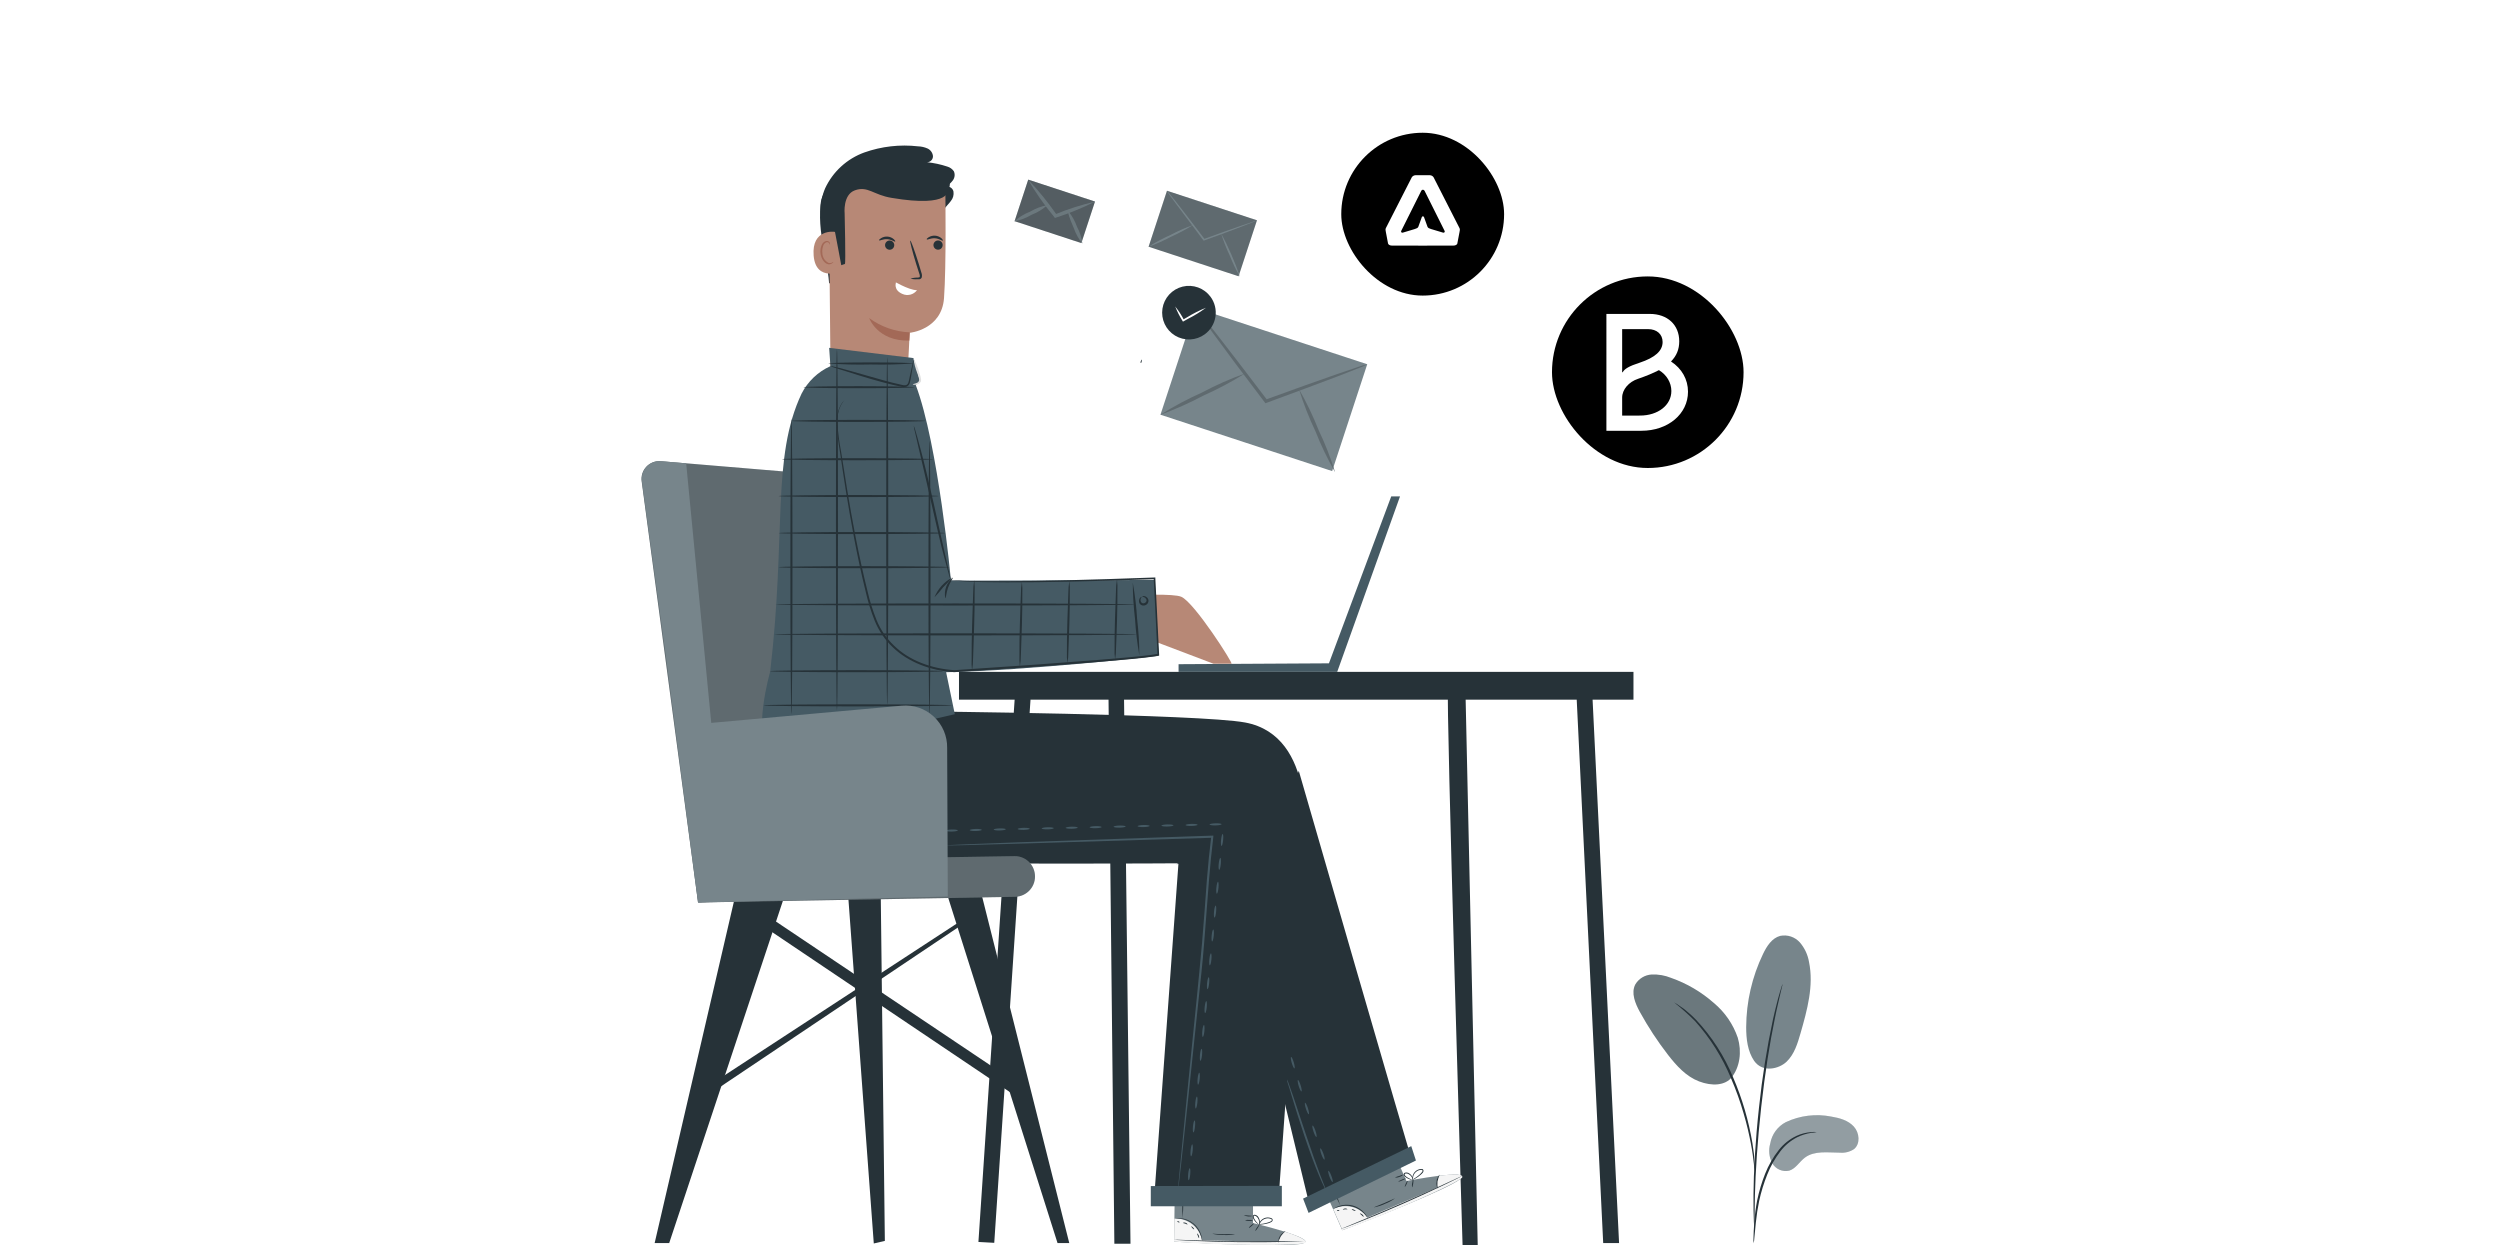 <svg fill="none" height="130" viewBox="0 0 261 130" width="261" xmlns="http://www.w3.org/2000/svg" xmlns:xlink="http://www.w3.org/1999/xlink"><filter id="a" color-interpolation-filters="sRGB" filterUnits="userSpaceOnUse" height="28" width="28" x="158.028" y="24.859"><feFlood flood-opacity="0" result="BackgroundImageFix"/><feColorMatrix in="SourceAlpha" result="hardAlpha" type="matrix" values="0 0 0 0 0 0 0 0 0 0 0 0 0 0 0 0 0 0 127 0"/><feOffset dy="1"/><feGaussianBlur stdDeviation="2"/><feColorMatrix type="matrix" values="0 0 0 0 0.069 0 0 0 0 0.098 0 0 0 0 0.38 0 0 0 0.078 0"/><feBlend in2="BackgroundImageFix" mode="normal" result="effect1_dropShadow_373_34"/><feBlend in="SourceGraphic" in2="effect1_dropShadow_373_34" mode="normal" result="shape"/></filter><path d="m119.191 37.735c0 .089-.058.166-.09.159-.032-.006-.044-.089 0-.185.045-.096.058-.166.09-.159.031.006.019.089 0 .185z" fill="#263238"/><path d="m114.317 21.042-6.97-2.289-1.424 4.336 6.97 2.289z" fill="#77858b"/><path d="m114.317 21.042-6.97-2.289-1.424 4.336 6.97 2.289z" fill="#000" opacity=".3"/><path d="m114.302 21.055c-1.304.653-2.655 1.208-4.041 1.657l-.122.045-.076-.102-.121-.153c-.967-1.176-1.839-2.427-2.607-3.741 1.051 1.102 2.016 2.283 2.887 3.531l.115.153-.198-.057c1.35-.555 2.742-1.001 4.163-1.332z" fill="#77858b"/><path d="m114.302 21.055c-1.304.653-2.655 1.208-4.041 1.657l-.122.045-.076-.102-.121-.153c-.967-1.176-1.839-2.427-2.607-3.741 1.051 1.102 2.016 2.283 2.887 3.531l.115.153-.198-.057c1.35-.555 2.742-1.001 4.163-1.332z" fill="#000" opacity=".1"/><path d="m109.336 21.418c-.479.432-1.035.771-1.638 1.001-.555.329-1.163.56-1.797.682.484-.429 1.041-.768 1.644-1.001.554-.328 1.16-.558 1.791-.682z" fill="#77858b"/><path d="m109.336 21.418c-.479.432-1.035.771-1.638 1.001-.555.329-1.163.56-1.797.682.484-.429 1.041-.768 1.644-1.001.554-.328 1.16-.558 1.791-.682z" fill="#000" opacity=".1"/><path d="m113.001 25.427c-.39-.481-.692-1.027-.892-1.613-.421-.95-.701-1.766-.574-1.753.391.481.696 1.027.899 1.613.297.544.489 1.138.567 1.753z" fill="#77858b"/><path d="m113.001 25.427c-.39-.481-.692-1.027-.892-1.613-.421-.95-.701-1.766-.574-1.753.391.481.696 1.027.899 1.613.297.544.489 1.138.567 1.753z" fill="#000" opacity=".1"/><path d="m142.74 38.028-17.925-5.887-3.663 11.155 17.925 5.887z" fill="#77858b"/><path d="m142.723 38.041c-.255.147-.524.268-.803.363l-2.231.873c-1.912.72-4.519 1.702-7.457 2.779l-.121.045-.077-.102-.299-.395c-1.951-2.55-3.71-4.927-4.966-6.642l-1.498-2.033c-.191-.243-.359-.504-.503-.778.233.211.447.444.637.695l1.562 1.97c1.306 1.67 3.091 3.997 5.048 6.578l.3.389-.198-.057c2.932-1.071 5.577-2.014 7.489-2.677l2.27-.771c.274-.105.558-.184.847-.236z" fill="#77858b"/><path d="m142.723 38.041c-.255.147-.524.268-.803.363l-2.231.873c-1.912.72-4.519 1.702-7.457 2.779l-.121.045-.077-.102-.299-.395c-1.951-2.55-3.71-4.927-4.966-6.642l-1.498-2.033c-.191-.243-.359-.504-.503-.778.233.211.447.444.637.695l1.562 1.97c1.306 1.67 3.091 3.997 5.048 6.578l.3.389-.198-.057c2.932-1.071 5.577-2.014 7.489-2.677l2.27-.771c.274-.105.558-.184.847-.236z" fill="#000" opacity=".2"/><path d="m129.975 38.991c-1.393.871-2.846 1.644-4.347 2.314-1.45.769-2.951 1.438-4.493 2.001 1.388-.878 2.839-1.654 4.34-2.32 1.449-.774 2.954-1.441 4.5-1.995z" fill="#77858b"/><path d="m129.975 38.991c-1.393.871-2.846 1.644-4.347 2.314-1.45.769-2.951 1.438-4.493 2.001 1.388-.878 2.839-1.654 4.34-2.32 1.449-.774 2.954-1.441 4.5-1.995z" fill="#000" opacity=".2"/><path d="m139.383 49.297c-.784-1.368-1.468-2.791-2.046-4.258-.681-1.424-1.256-2.896-1.721-4.404.786 1.37 1.469 2.795 2.046 4.264.682 1.421 1.257 2.892 1.721 4.398z" fill="#77858b"/><path d="m139.383 49.297c-.784-1.368-1.468-2.791-2.046-4.258-.681-1.424-1.256-2.896-1.721-4.404.786 1.37 1.469 2.795 2.046 4.264.682 1.421 1.257 2.892 1.721 4.398z" fill="#000" opacity=".2"/><path d="m125.781 34.898c-.446.327-.979.515-1.532.539-.553.024-1.1-.116-1.573-.402-.474-.287-.851-.708-1.085-1.209s-.315-1.061-.231-1.608.328-1.057.701-1.465c.374-.408.86-.697 1.397-.829.537-.132 1.102-.102 1.622.087s.973.527 1.3.973c.218.296.376.632.463.99.088.357.105.728.049 1.091s-.182.712-.373 1.027c-.191.314-.441.588-.738.806z" fill="#263238"/><path d="m125.909 32.126c-.592.44-1.221.828-1.881 1.16l-.446.249-.083.045-.044-.076c-.302-.478-.558-.984-.765-1.511.355.441.665.918.924 1.421l-.121-.038.446-.255c.627-.388 1.286-.721 1.97-.994z" fill="#fff"/><path d="m131.226 22.999-9.393-3.084-1.919 5.844 9.393 3.084z" fill="#77858b"/><path d="m131.226 22.998-9.393-3.084-1.919 5.844 9.393 3.084z" fill="#000" opacity=".2"/><path d="m131.206 23.005c-.131.078-.27.142-.415.191l-1.173.459c-.988.376-2.364.892-3.907 1.453h-.064l-.038-.057-.153-.204c-1.026-1.351-1.912-2.582-2.607-3.48l-.765-1.039c-.098-.128-.186-.265-.261-.408.118.11.225.232.319.363l.822 1.033c.682.873 1.619 2.091 2.639 3.442l.159.21h-.102c1.536-.561 2.919-1.058 3.927-1.402l1.185-.402c.138-.069.284-.123.434-.159z" fill="#77858b"/><path d="m131.206 23.005c-.131.078-.27.142-.415.191l-1.173.459c-.988.376-2.364.892-3.907 1.453h-.064l-.038-.057-.153-.204c-1.026-1.351-1.912-2.582-2.607-3.48l-.765-1.039c-.098-.128-.186-.265-.261-.408.118.11.225.232.319.363l.822 1.033c.682.873 1.619 2.091 2.639 3.442l.159.21h-.102c1.536-.561 2.919-1.058 3.927-1.402l1.185-.402c.138-.069.284-.123.434-.159z" fill="#77858b" opacity=".2"/><path d="m124.532 23.501c-.731.454-1.491.859-2.276 1.211-.761.404-1.549.755-2.358 1.052.728-.461 1.488-.868 2.276-1.217.759-.405 1.548-.754 2.358-1.045z" fill="#77858b"/><path d="m124.532 23.501c-.731.454-1.491.859-2.276 1.211-.761.404-1.549.755-2.358 1.052.728-.461 1.488-.868 2.276-1.217.759-.405 1.548-.754 2.358-1.045z" fill="#77858b" opacity=".2"/><path d="m129.459 28.901c-.411-.716-.769-1.462-1.071-2.231-.354-.747-.656-1.518-.905-2.307.773 1.46 1.434 2.977 1.976 4.538z" fill="#77858b"/><path d="m129.459 28.901c-.411-.716-.769-1.462-1.071-2.231-.354-.747-.656-1.518-.905-2.307.773 1.46 1.434 2.977 1.976 4.538z" fill="#77858b" opacity=".2"/><path d="m186.446 117.15c1.48-.695 3.143-.897 4.747-.577.862.142 1.76.395 2.349 1.044s.696 1.788.024 2.345c-.436.292-.958.424-1.48.376-1.257 0-2.65-.237-3.654.518-.574.431-.954 1.147-1.638 1.361-.342.078-.7.043-1.021-.1-.321-.142-.587-.385-.759-.691-.326-.63-.398-1.36-.201-2.041.081-.473.271-.922.554-1.309.283-.388.653-.705 1.079-.926z" fill="#77858b"/><path d="m186.446 117.15c1.48-.695 3.143-.897 4.747-.577.862.142 1.76.395 2.349 1.044s.696 1.788.024 2.345c-.436.292-.958.424-1.48.376-1.257 0-2.65-.237-3.654.518-.574.431-.954 1.147-1.638 1.361-.342.078-.7.043-1.021-.1-.321-.142-.587-.385-.759-.691-.326-.63-.398-1.36-.201-2.041.081-.473.271-.922.554-1.309.283-.388.653-.705 1.079-.926z" fill="#fff" opacity=".2"/><path d="m183.136 110.759c.886 1.261 2.602.842 3.397.071.795-.772 1.135-1.887 1.44-2.951.7-2.432 1.404-4.984.886-7.46-.128-.75-.457-1.451-.953-2.029-.253-.284-.575-.496-.935-.617-.361-.12-.746-.143-1.118-.068-.866.229-1.404 1.08-1.792 1.887-1.146 2.382-1.747 4.99-1.76 7.633 0 1.231.142 2.52.835 3.537" fill="#77858b"/><path d="m180.711 112.57c.957-1.139 1.139-2.8.712-4.228-.485-1.417-1.349-2.673-2.5-3.631-1.31-1.157-2.832-2.049-4.481-2.626-.64-.259-1.328-.376-2.017-.345-.344.021-.678.125-.973.303-.295.179-.542.427-.72.722-.471.898-.02 1.978.47 2.879.863 1.57 1.847 3.07 2.943 4.486.882 1.135 1.895 2.258 3.24 2.768 1.344.511 2.741.455 3.453-.478" fill="#77858b"/><path d="m180.711 112.57c.957-1.139 1.139-2.8.712-4.228-.485-1.417-1.349-2.673-2.5-3.631-1.31-1.157-2.832-2.049-4.481-2.626-.64-.259-1.328-.376-2.017-.345-.344.021-.678.125-.973.303-.295.179-.542.427-.72.722-.471.898-.02 1.978.47 2.879.863 1.57 1.847 3.07 2.943 4.486.882 1.135 1.895 2.258 3.24 2.768 1.344.511 2.741.455 3.453-.478" fill="#000" opacity=".1"/><path d="m183.076 129.795c.046-.188.073-.38.079-.573.044-.42.091-.942.155-1.582.077-.771.195-1.536.352-2.295.204-.924.483-1.83.834-2.709.344-.879.81-1.704 1.385-2.452.466-.61 1.064-1.107 1.748-1.456.464-.228.96-.383 1.471-.459.192-.006.383-.033.57-.079-.192-.023-.386-.023-.578 0-.532.04-1.053.174-1.538.396-.719.341-1.35.843-1.843 1.467-.6.758-1.083 1.601-1.436 2.5-.355.897-.632 1.824-.827 2.769-.149.767-.251 1.542-.304 2.322-.052.664-.072 1.186-.08 1.582-.015.189-.011.38.012.569z" fill="#263238"/><path d="m183.183 128.585c.012-.088.012-.177 0-.265v-.759c0-.661 0-1.618.032-2.797.059-2.373.261-5.62.656-9.2.396-3.579.918-6.803 1.397-9.097.11-.577.225-1.099.332-1.554s.19-.855.273-1.187.13-.546.178-.739c.027-.086.043-.175.047-.265-.04.079-.07.162-.091.249l-.221.731c-.099.317-.198.708-.313 1.163s-.245.973-.372 1.555c-.645 3.01-1.129 6.052-1.451 9.113-.396 3.587-.57 6.854-.586 9.22 0 1.186 0 2.139.04 2.8.018.308.034.562.047.759.002.092.013.184.032.273z" fill="#263238"/><path d="m183.199 122.288c.021-.263.021-.527 0-.791-.045-.721-.126-1.439-.245-2.151-.394-2.356-1.068-4.656-2.01-6.851-.909-2.219-2.214-4.253-3.852-6.004-.283-.3-.586-.582-.906-.843-.138-.118-.261-.233-.395-.328l-.348-.241c-.213-.161-.438-.305-.673-.431.771.607 1.504 1.261 2.195 1.958 1.584 1.765 2.854 3.787 3.758 5.98.519 1.196.959 2.425 1.317 3.678.344 1.151.574 2.211.748 3.105s.257 1.626.316 2.132c.013.265.045.528.095.787z" fill="#263238"/><path d="m123.043 70.145h16.561l6.558-18.321h-.918l-6.503 17.427-15.698.091z" fill="#455a64"/><path d="m115.725 72.459.614 57.388h1.684l-.684-57.811z" fill="#263238"/><path d="m151.173 71.901c-.226 1.096 1.519 58.076 1.519 58.076h1.582l-1.286-58.076z" fill="#263238"/><path d="m170.534 70.145h-70.416v2.903h5.81l-3.781 56.612 1.653.091 3.785-56.703h57.024l2.765 56.727h1.657l-2.765-56.727h4.268z" fill="#263238"/><path d="m130.815 127.687v-4.351l-8.152-.083-.091 6.368.506.036c2.247.15 11.439.593 12.946.154 1.677-.491-5.209-2.124-5.209-2.124z" fill="#77858b"/><path d="m125.523 129.585c-.112-.689-.476-1.312-1.021-1.748-.534-.433-1.211-.652-1.898-.613l-.024 2.278z" fill="#f5f5f5"/><path d="m134.169 128.604s2.421.728 2.112 1.124c-.308.395-9.611.296-13.713-.107v-.182l10.853.21s.273-1.029.748-1.045z" fill="#f5f5f5"/><path d="m122.596 129.431.395.032 1.48.079c1.249.059 2.978.115 4.888.138 1.911.024 3.643 0 4.893-.027l1.483-.044.396-.02h.138c-.046-.006-.092-.006-.138 0h-.396-1.483c-1.25 0-2.982 0-4.889 0-1.906 0-3.639-.071-4.888-.11l-1.484-.048z" fill="#263238"/><path d="m133.433 129.771c.067-.245.163-.481.285-.704.147-.207.318-.395.51-.562-.245.106-.451.284-.593.51-.141.226-.21.49-.198.756z" fill="#263238"/><path d="m131.04 128.529c.024 0 .143-.126.261-.312.119-.186.202-.348.178-.364-.023-.016-.138.127-.261.312-.085.107-.145.232-.178.364z" fill="#263238"/><path d="m130.384 128.189c.02.02.15-.063.292-.19.143-.126.242-.241.222-.261-.02-.019-.146.064-.289.186-.142.123-.241.23-.225.265z" fill="#263238"/><path d="m129.976 127.398c.135.053.28.073.424.06.143.019.289.005.427-.04-.135-.052-.28-.072-.424-.059-.143-.018-.289-.005-.427.039z" fill="#263238"/><path d="m129.838 126.856c.146.08.308.128.474.142.166.015.333-.006.491-.059-.322-.025-.644-.053-.965-.083z" fill="#263238"/><path d="m131.325 127.822c.174.03.352.03.526 0 .189-.02.376-.059.558-.115.111-.031.219-.075.32-.131.031-.016.059-.038.081-.066.023-.027.04-.058.05-.092.009-.039.006-.08-.007-.117-.013-.038-.037-.071-.068-.096-.199-.099-.425-.125-.641-.077-.216.049-.409.171-.546.346-.083.102-.144.22-.178.348v.142c.052-.161.134-.312.241-.443.119-.138.276-.239.451-.289.103-.033.211-.045.318-.036s.211.038.307.088c.083.063.048.158-.043.213-.095.051-.194.092-.297.123-.177.059-.358.104-.542.134-.328.04-.53.04-.53.068z" fill="#263238"/><path d="m131.46 127.849c.066-.109.09-.238.067-.363-.015-.141-.062-.277-.139-.396-.043-.079-.106-.145-.182-.193-.076-.047-.163-.075-.253-.08-.053.011-.1.042-.131.087-.03.045-.041.101-.031.154.011.083.039.163.083.234.07.115.152.222.245.32.079.096.182.169.297.214 0 0-.103-.095-.245-.261-.083-.098-.154-.204-.214-.317-.071-.11-.118-.312 0-.332.119-.02.265.119.344.225.071.103.119.219.143.341.019.121.025.245.016.367z" fill="#263238"/><path d="m122.647 127.205s.234-.02.601.027c.479.061.932.253 1.31.554.367.316.64.726.791 1.187.118.348.13.585.146.581s0-.059 0-.162c-.014-.15-.041-.298-.083-.443-.142-.48-.426-.906-.814-1.222s-.863-.508-1.361-.55c-.15-.017-.302-.017-.451 0-.048 0-.095.01-.139.028z" fill="#263238"/><path d="m123.529 123.838c-.095 1.113-.121 2.23-.079 3.346.063-.555.092-1.114.087-1.673.029-.557.026-1.116-.008-1.673z" fill="#263238"/><path d="m126.559 128.802c.388.097.787.14 1.187.131.397.026.796-.002 1.186-.083 0-.028-.534 0-1.186 0-.653 0-1.183-.075-1.187-.048z" fill="#263238"/><path d="m124.961 128.782c0 .02.044.115.095.238.051.122.083.229.111.229.027 0 .043-.13-.02-.269-.063-.138-.166-.217-.186-.198z" fill="#263238"/><path d="m124.368 128.027c0 .02.031.103.114.19.084.087.167.142.186.123.02-.02-.031-.103-.114-.19s-.166-.143-.186-.123z" fill="#263238"/><path d="m123.509 127.675c0 .028.115.028.234.071.118.044.205.111.225.091s-.043-.13-.194-.182c-.15-.051-.272-.004-.265.02z" fill="#263238"/><path d="m122.904 127.509c0 .024.036.068.103.095.067.028.131.028.139 0 .007-.027-.036-.067-.103-.095-.068-.027-.139-.027-.139 0z" fill="#263238"/><path d="m146.842 123.297-1.788-3.975-7.464 3.278 2.536 5.839.474-.175c2.112-.791 10.68-4.164 11.866-5.185 1.341-1.139-5.624.218-5.624.218z" fill="#77858b"/><path d="m142.819 127.193c-.385-.587-.974-1.01-1.653-1.187-.664-.173-1.369-.092-1.978.225l.914 2.085z" fill="#f5f5f5"/><path d="m150.295 122.743s2.503-.337 2.373.154c-.131.49-8.638 4.224-12.542 5.537l-.06-.17 9.976-4.276s-.174-1.036.253-1.245z" fill="#f5f5f5"/><path d="m139.956 128.316.134-.044.396-.138 1.384-.538c1.163-.463 2.769-1.119 4.513-1.887 1.744-.767 3.318-1.491 4.446-2.037l1.333-.648.36-.186c.043-.017.084-.04.122-.067l-.13.051-.368.166-1.345.625c-1.135.522-2.709 1.242-4.458 2.005-1.748.764-3.346 1.436-4.501 1.915l-1.368.565-.372.155z" fill="#263238"/><path d="m150.105 124.112c-.042-.251-.052-.506-.032-.76.052-.249.131-.491.234-.724-.195.187-.313.439-.333.708-.052.266-.006.542.131.776z" fill="#263238"/><path d="m147.427 123.957c.028 0 .075-.17.111-.396.035-.225.039-.395 0-.395-.04 0-.075.17-.111.395-.032.13-.032.266 0 .396z" fill="#263238"/><path d="m146.668 123.906c.023 0 .106-.123.186-.293.079-.17.118-.32.095-.332-.024-.012-.107.118-.186.292s-.127.321-.095.333z" fill="#263238"/><path d="m145.975 123.368c.139-.014.274-.055.396-.123.218-.091.396-.186.372-.21-.024-.023-.194.028-.396.119-.201.091-.383.186-.372.214z" fill="#263238"/><path d="m145.627 122.929c.167.027.338.003.491-.068.162-.039.308-.128.419-.253-.156.04-.308.095-.455.162-.156.039-.308.092-.455.159z" fill="#263238"/><path d="m147.38 123.198c.17-.044.332-.117.478-.214.163-.098.317-.21.459-.336.089-.074.17-.158.241-.249.042-.059.06-.131.052-.202-.007-.039-.026-.074-.053-.103-.028-.028-.063-.047-.101-.055-.144-.006-.286.02-.418.076s-.25.14-.345.248c-.095.107-.165.234-.205.371-.04.138-.048.283-.025.424.004.049.019.096.043.139-.014-.17-.001-.341.04-.507.052-.174.153-.329.292-.447.162-.144.374-.219.59-.209.103.02.111.122.047.213-.065.085-.138.163-.217.234-.139.124-.285.239-.439.344-.265.178-.447.257-.439.273z" fill="#263238"/><path d="m147.514 123.166c.013-.125-.02-.251-.091-.356-.071-.119-.168-.22-.285-.296-.071-.053-.156-.087-.244-.099-.089-.012-.179-.001-.262.032-.044.031-.074.078-.084.131-.01.054.002.109.033.153.043.073.103.133.174.178.11.079.23.144.356.194.112.054.236.078.36.071 0 0-.135-.043-.333-.138-.116-.053-.226-.12-.328-.198-.111-.071-.233-.233-.122-.308.066-.02.136-.024.204-.013.069.011.134.037.191.076.109.063.202.149.273.253.062.102.115.209.158.32z" fill="#263238"/><path d="m139.216 126.211s.202-.114.558-.221c.461-.145.953-.156 1.42-.032s.889.378 1.218.732c.253.273.36.483.376.471-.016-.053-.038-.104-.068-.151-.072-.13-.158-.252-.257-.363-.325-.382-.758-.658-1.242-.792-.484-.124-.994-.104-1.467.06-.138.05-.271.115-.396.194-.102.055-.146.102-.142.102z" fill="#263238"/><path d="m138.627 122.759c.167.54.37 1.068.605 1.582.205.52.439 1.028.7 1.523-.172-.533-.375-1.054-.609-1.563-.203-.526-.436-1.041-.696-1.542z" fill="#263238"/><path d="m143.436 126.054c.394-.076.777-.201 1.139-.372.375-.14.729-.33 1.052-.566 0-.024-.486.218-1.091.475s-1.108.435-1.1.463z" fill="#263238"/><path d="m141.973 126.69c0 .028.087.087.186.178s.17.178.193.162c.024-.016 0-.134-.126-.237-.127-.103-.245-.127-.253-.103z" fill="#263238"/><path d="m141.122 126.247c0 .028.072.083.182.127.111.043.21.059.222.035.012-.023-.071-.083-.182-.126-.111-.044-.214-.071-.222-.036z" fill="#263238"/><path d="m140.197 126.279c0 .024.115-.02.241-.028.127-.008.23 0 .241 0 .012 0-.095-.103-.249-.087s-.253.095-.233.115z" fill="#263238"/><path d="m139.568 126.378c0 .027.063.047.135.043.071-.004.13-.028.13-.055 0-.028-.063-.048-.134-.044-.072.004-.131.028-.131.056z" fill="#263238"/><path d="m72.874 94.221-5.886-43.979c-.037-.274-.012-.552.073-.815.085-.263.227-.503.416-.704.19-.201.421-.357.679-.457s.534-.141.809-.12l14.188 1.187c.633.053 1.226.329 1.675.779.448.45.723 1.044.774 1.677l3.457 41.638z" fill="#77858b"/><path d="m72.874 94.221-5.886-43.979c-.037-.274-.012-.552.073-.815.085-.263.227-.503.416-.704.19-.201.421-.357.679-.457s.534-.141.809-.12l14.188 1.187c.633.053 1.226.329 1.675.779.448.45.723 1.044.774 1.677l3.457 41.638z" fill="#000" opacity=".2"/><path d="m86.559 29.588c-.119-1.677-.558-3.311-.791-4.972-.233-1.661-.281-3.409.376-4.956.402-.862.97-1.637 1.672-2.279.702-.642 1.524-1.139 2.418-1.463 1.796-.637 3.715-.857 5.609-.641.342.01.679.087.993.226.155.072.288.182.387.321.099.139.161.301.178.47.004.084-.01.168-.04.247-.03.079-.076.15-.135.21s-.13.107-.208.139-.162.047-.246.044c.722.074 1.435.226 2.124.455.28.079.524.254.688.494.067.15.093.316.076.479-.017.164-.076.32-.171.454-.197.265-.439.493-.716.672.085-.017.172-.017.256.001.085.017.165.051.237.099.072.048.133.11.181.182.048.072.081.152.097.237.025.173.014.349-.033.517-.047.168-.129.325-.24.46-.202.285-.463.518-.672.791-.854 1.135-.688 2.713-.482 4.121" fill="#263238"/><path d="m86.713 39.413 7.994-.142c.107-.925.261-4.525.261-4.525s3.342-.308 3.587-3.615.142-10.94.142-10.94c-1.831-.924-3.876-1.343-5.923-1.213-2.047.13-4.022.804-5.722 1.953l-.514.348z" fill="#b78876"/><path d="m97.59 25.925c-.067-.068-.113-.154-.131-.247-.018-.094-.009-.19.028-.279.037-.088.099-.163.178-.216s.172-.081.268-.081.189.028.268.081.141.128.178.216c.037.088.046.185.028.279-.018.093-.064.179-.131.247-.044.046-.098.082-.157.106-.059.025-.122.037-.186.037s-.127-.013-.186-.037c-.059-.025-.112-.061-.157-.106z" fill="#263238"/><path d="m98.433 25.122c-.055.055-.364-.213-.819-.245-.455-.032-.791.186-.85.123s.036-.127.186-.229c.204-.126.443-.184.682-.167.239.018.467.111.65.266.135.123.178.229.15.253z" fill="#263238"/><path d="m93.156 25.197c.078.055.139.132.173.221.035.089.042.187.021.28-.021.093-.069.178-.138.244-.069.066-.157.11-.251.126s-.191.004-.279-.035c-.087-.039-.161-.103-.212-.184s-.076-.175-.073-.271c.003-.096.034-.188.09-.266.036-.051.082-.095.136-.129.053-.034.113-.057.175-.067.062-.011.126-.009.187.005.061.014.119.04.171.076z" fill="#263238"/><path d="m93.457 25.221c-.055.051-.364-.217-.819-.249-.455-.032-.791.186-.846.127s.032-.131.186-.229c.203-.128.442-.188.681-.17s.467.112.648.269c.135.119.178.229.15.253z" fill="#263238"/><path d="m95.055 29.093c.24-.079.491-.117.744-.111.123 0 .218-.028.229-.091.01-.12-.012-.24-.063-.348-.099-.308-.202-.621-.305-.949-.415-1.349-.7-2.46-.629-2.48s.459 1.056.878 2.405c.099.328.19.645.285.953.065.16.076.336.032.502-.02.045-.05.084-.088.115s-.082.052-.13.063c-.067.007-.135.007-.202 0-.252.023-.506.003-.751-.059z" fill="#263238"/><path d="m93.54 29.505c-.455-.312 1.266.791 2.195.791-.17.228-.413.391-.688.463-.275.072-.567.048-.827-.068-.981-.415-.68-1.187-.68-1.187z" fill="#fff"/><path d="m94.98 34.698c-1.53-.064-3.007-.583-4.24-1.491 0 0 .874 2.444 4.193 2.349z" fill="#a36957"/><path d="m86.433 23.769.17 4.292s1.507-.459 1.606-.502c.099-.043-.028-5.257-.028-5.257s-.21-1.978 1.072-2.433c1.349-.486 1.934.49 3.845.791 6.301 1.064 5.87-.87 5.87-.87s.791-.85-.827-1.784c-1.618-.933-5.664-1.25-7.879-.486-4.351 1.499-4.612 2.99-4.612 4.307 0 1.879.783 1.942.783 1.942z" fill="#263238"/><path d="m87.172 24.212c-.071-.028-2.452-.336-2.227 2.476.225 2.812 2.99 1.657 2.99 1.582 0-.075-.763-4.058-.763-4.058z" fill="#b78876"/><path d="m86.994 27.329s-.047.04-.127.083c-.113.059-.245.072-.368.036-.192-.099-.353-.247-.467-.431s-.175-.394-.178-.61c-.027-.241-0-.486.079-.716.021-.088.063-.17.122-.239.059-.069.134-.122.218-.157.055-.019.115-.018.17.002s.101.059.131.109c.043.075.028.135.043.139.016.004.055-.055.024-.166-.019-.07-.063-.13-.123-.17-.083-.049-.182-.066-.277-.048-.114.031-.217.092-.301.175-.084.083-.145.186-.177.3-.1.251-.136.523-.107.791.063.566.396 1.072.791 1.159.077.016.157.014.234-.005.077-.019.148-.055.209-.105.103-.059.111-.127.103-.146z" fill="#a36957"/><path d="m118.585 62.136s3.955-.19 4.746.17c1.369.597 5.443 6.985 5.237 6.985-.617 0-1.886 0-1.886 0l-6.329-2.401-1.491.376z" fill="#b78876"/><path d="m135.593 80.477s11.834 40.988 11.862 40.787c.028-.202-10.608 5.114-10.608 5.114l-7.175-29.641z" fill="#263238"/><path d="m136.613 126.627 11.21-5.47-.487-1.5-11.296 5.479z" fill="#455a64"/><path d="m135.142 111.55c-.059 0-.182-.241-.281-.57-.099-.328-.13-.617-.071-.633.059-.015.182.238.281.57s.126.613.071.633z" fill="#455a64"/><path d="m135.874 113.951c-.06 0-.19-.238-.289-.566s-.138-.613-.083-.633.186.237.289.566c.103.328.138.605.083.633z" fill="#455a64"/><path d="m136.637 116.323c-.059.02-.19-.233-.297-.561-.106-.329-.146-.609-.091-.629.056-.02.19.233.297.561.107.329.146.629.091.629z" fill="#455a64"/><path d="m137.436 118.697c-.059.02-.194-.23-.305-.558-.11-.328-.158-.609-.098-.629.059-.02.193.23.304.558s.154.629.099.629z" fill="#455a64"/><path d="m138.267 121.07c-.056 0-.198-.23-.313-.554-.115-.325-.166-.605-.107-.625.06-.02.194.225.313.554.119.328.17.593.107.625z" fill="#455a64"/><path d="m139.121 123.407c-.059 0-.202-.225-.32-.55-.119-.324-.174-.605-.119-.624.055-.02.202.225.32.549.119.325.186.606.119.625z" fill="#455a64"/><path d="m138.5 124.392c-.097-.131-.177-.275-.237-.427-.139-.285-.329-.7-.546-1.218-.439-1.036-.981-2.496-1.527-4.121-.546-1.626-1.005-3.113-1.329-4.189-.15-.506-.277-.934-.395-1.278-.058-.154-.095-.315-.111-.478.077.144.141.295.19.451.11.296.261.724.443 1.257l1.388 4.165c.542 1.626 1.06 3.089 1.463 4.138l.483 1.238c.076.147.135.302.178.462z" fill="#455a64"/><path d="m80.381 77.629c.099-2.171-1.135 11.917 9.694 12.289 10.83.372 32.956.21 32.956.21l-2.591 35.728h12.993l2.714-38.011s1.384-11.012-6.151-12.416c-4.715-.882-34.035-1.163-34.035-1.163z" fill="#263238"/><path d="m120.143 125.931h13.682v-2.128l-13.682.02z" fill="#455a64"/><path d="m98.741 88.241c.046-.006.092-.006.139 0l.396-.024 1.583-.071 5.873-.226 19.812-.68h.127v.127c-.178 1.456-.328 2.994-.455 4.556-.174 2.235-.34 4.414-.502 6.518-.163 2.104-.396 4.129-.598 6.06-.395 3.852-.767 7.325-1.075 10.248-.309 2.923-.566 5.264-.744 6.906-.091.791-.162 1.439-.214 1.878-.023.206-.043.368-.059.487-.005.056-.014.111-.028.166-.006-.055-.006-.111 0-.166 0-.123.024-.285.04-.491.039-.443.099-1.075.174-1.882.158-1.642.395-4.003.676-6.914s.641-6.396 1.029-10.256c.19-1.93.395-3.956.581-6.056.186-2.1.328-4.284.498-6.514.127-1.582.277-3.105.459-4.568l.111.123-19.816.605-5.874.162-1.582.032h-.396c-.052.001-.104-.005-.154-.02z" fill="#455a64"/><path d="m99.991 86.694c0 .059-.277.115-.625.123-.348.008-.625-.032-.625-.091 0-.059.277-.119.621-.127s.629.036.629.095z" fill="#455a64"/><path d="m102.495 86.635c0 .059-.277.115-.625.123s-.625-.032-.629-.091c-.004-.059.281-.115.625-.127s.629.036.629.095z" fill="#455a64"/><path d="m104.999 86.575c0 .063-.277.115-.625.127-.348.012-.625-.036-.629-.095s.281-.115.625-.123.629.032.629.091z" fill="#455a64"/><path d="m107.502 86.516c0 .063-.277.119-.625.127s-.625-.036-.629-.095c-.003-.059.281-.115.625-.123.345-.008.629.032.629.091z" fill="#455a64"/><path d="m110.006 86.461c0 .059-.277.115-.625.123s-.625-.036-.629-.095c-.004-.059.281-.115.625-.123s.629.032.629.095z" fill="#455a64"/><path d="m112.51 86.401c0 .059-.277.115-.625.123-.348.008-.625-.036-.629-.095s.281-.115.625-.123.625.036.629.095z" fill="#455a64"/><path d="m115.013 86.342c0 .059-.276.115-.624.123-.349.008-.625-.036-.629-.095s.277-.115.625-.123.609.036.628.095z" fill="#455a64"/><path d="m117.517 86.283c0 .059-.277.115-.625.123-.348.008-.625-.032-.629-.095s.277-.115.625-.123.625.036.629.095z" fill="#455a64"/><path d="m120.021 86.224c0 .059-.277.115-.625.123-.348.008-.625-.032-.629-.091s.277-.119.625-.127.625.036.629.095z" fill="#455a64"/><path d="m122.509 86.165c0 .059-.281.115-.625.123s-.625-.032-.629-.091.277-.119.625-.127c.348-.008.629.035.629.095z" fill="#455a64"/><path d="m125.028 86.105c0 .059-.281.115-.625.123s-.625-.032-.629-.091c-.004-.059.277-.115.625-.123s.625.032.629.091z" fill="#455a64"/><path d="m127.532 86.046c0 .063-.281.119-.625.127-.344.008-.629-.036-.629-.095 0-.059.277-.115.625-.123s.625.032.629.091z" fill="#455a64"/><path d="m127.528 88.316c-.063 0-.083-.289-.047-.633.035-.344.106-.617.166-.613.059.004.083.289.047.633-.035.344-.107.621-.166.613z" fill="#455a64"/><path d="m127.283 90.808c-.06 0-.083-.289-.048-.633.036-.344.111-.617.17-.613.06.004.08.289.048.633-.032.344-.111.621-.17.613z" fill="#455a64"/><path d="m127.038 93.299c-.06 0-.083-.289-.048-.633.036-.344.111-.617.17-.613.06.004.079.293.048.637-.032.344-.111.617-.17.609z" fill="#455a64"/><path d="m126.792 95.791c-.059 0-.079-.289-.047-.633.032-.344.111-.617.17-.613.059.004.079.293.047.637-.031.344-.102.617-.17.609z" fill="#455a64"/><path d="m126.547 98.287c-.059 0-.079-.293-.047-.637.031-.344.11-.617.17-.609.059.008.083.289.047.633-.035.344-.111.617-.17.613z" fill="#455a64"/><path d="m126.302 100.779c-.059 0-.079-.293-.044-.637.036-.344.107-.617.167-.609.059.008.083.289.047.633s-.107.617-.17.613z" fill="#455a64"/><path d="m126.069 103.271c-.064 0-.084-.289-.048-.633s.107-.621.17-.613.079.289.044.633c-.036.344-.115.613-.166.613z" fill="#455a64"/><path d="m125.815 105.763c-.059 0-.083-.289-.047-.633s.111-.621.17-.613.079.288.047.632c-.031.345-.11.618-.17.614z" fill="#455a64"/><path d="m125.57 108.255c-.059 0-.079-.289-.047-.633.031-.344.11-.617.17-.613.059.004.079.288.047.633-.031.344-.111.621-.17.613z" fill="#455a64"/><path d="m125.325 110.746c-.059 0-.079-.288-.048-.632.032-.345.111-.617.171-.613.059.003.079.288.047.632s-.111.621-.17.613z" fill="#455a64"/><path d="m125.08 113.238c-.06 0-.079-.288-.048-.632.032-.345.111-.617.17-.614.06.004.083.289.048.633-.036.344-.111.621-.17.613z" fill="#455a64"/><path d="m124.838 115.73c-.063 0-.083-.289-.047-.633s.107-.617.166-.613.083.293.048.637c-.036.344-.123.617-.167.609z" fill="#455a64"/><path d="m124.593 118.222c-.059 0-.083-.289-.047-.633.035-.344.107-.617.17-.613s.079.293.043.637c-.035.344-.106.617-.166.609z" fill="#455a64"/><path d="m124.348 120.718c-.059 0-.083-.293-.047-.637.035-.344.11-.617.17-.609.059.008.079.288.047.632-.032.345-.111.617-.17.614z" fill="#455a64"/><path d="m124.091 123.21c-.059 0-.079-.289-.048-.633.032-.344.111-.621.17-.613.06.008.08.289.048.633s-.099.617-.17.613z" fill="#455a64"/><path d="m123.972 124.531c-.059 0-.107-.028-.103-.048s.052-.035.111-.028c.059.008.107.028.107.048s-.055.032-.115.028z" fill="#455a64"/><path d="m124.803 88.462c-.227.357-.515.671-.851.929-.288.31-.626.569-1 .767.515-.667 1.141-1.241 1.851-1.697z" fill="#263238"/><path d="m125.701 88.945c-.43.31-.9.562-1.397.748-.468.249-.968.433-1.487.546.43-.31.9-.562 1.396-.748.469-.248.97-.432 1.488-.546z" fill="#263238"/><path d="m99.279 60.593s-1.325-14.196-3.678-20.409l.467-.352-.7-2.448-8.805-1.068.134 1.91c-1.299.585-2.361 1.595-3.01 2.864-3.164 6.7-1.582 14.524-3.279 29.02 0 0-1.978 6.799.063 8.927l19.211-4.477-.906-4.383c8.385-.158 22.173-1.701 22.173-1.701l-.395-7.934s-20.603.123-21.276.051z" fill="#455a64"/><path d="m95.352 37.371c.279.498.493 1.03.637 1.582.086.216.144.442.174.672.006.119-.034.237-.111.328-.063.075-.145.132-.237.166-.332.103-.522.032-.522 0s.206-.036.455-.154c.067-.03.123-.079.162-.141.039-.062.058-.134.056-.207-.045-.209-.106-.414-.182-.613-.211-.524-.356-1.073-.431-1.633z" fill="#e0e0e0"/><g fill="#263238"><path d="m97.452 47.94c0 .063-3.56.111-7.911.111-4.351 0-7.911-.048-7.911-.111s3.56-.107 7.911-.107c4.351 0 7.911.063 7.911.107z"/><path d="m96.625 43.941c0 .059-3.141.111-7.009.111-3.868 0-7.009-.051-7.009-.111s3.136-.107 7.009-.107c3.872 0 7.009.048 7.009.107z"/><path d="m95.47 40.425c0 .059-2.595.107-5.798.107s-5.795-.048-5.795-.107c0-.059 2.595-.111 5.795-.111s5.798.067 5.798.111z"/><path d="m95.356 37.941c-1.478.112-2.96.149-4.442.111-1.482.038-2.964.001-4.442-.111 0-.059 1.978-.107 4.442-.107 2.464 0 4.442.047 4.442.107z"/><path d="m98.01 51.789c0 .059-3.746.107-8.365.107-4.62 0-8.366-.048-8.366-.107s3.746-.111 8.366-.111c4.62 0 8.365.047 8.365.111z"/><path d="m98.69 55.653c0 .059-3.896.107-8.702.107s-8.702-.048-8.702-.107c0-.059 3.896-.111 8.702-.111s8.702.051 8.702.111z"/><path d="m99.117 59.213c0 .063-3.995.111-8.919.111-4.924 0-8.919-.048-8.919-.111 0-.063 3.995-.107 8.919-.107 4.924 0 8.919.047 8.919.107z"/><path d="m118.585 63.109c0 .059-8.425.107-18.815.107-10.39 0-18.819-.048-18.819-.107s8.425-.111 18.819-.111c10.394 0 18.815.051 18.815.111z"/><path d="m118.731 66.226c0 .063-8.488.111-18.957.111-10.47 0-18.962-.048-18.962-.111 0-.063 8.488-.107 18.962-.107 10.473 0 18.957.047 18.957.107z"/><path d="m98.476 70.07c0 .063-4.054.111-9.058.111-5.003 0-9.062-.048-9.062-.111 0-.063 4.054-.107 9.062-.107s9.058.047 9.058.107z"/><path d="m99.398 73.638c0 .059-4.41.111-9.849.111-5.439 0-9.849-.051-9.849-.111 0-.059 4.41-.107 9.849-.107 5.439 0 9.849.047 9.849.107z"/><path d="m82.627 74.583c-.063 0-.111-6.918-.111-15.449s.048-15.449.111-15.449c.063 0 .107 6.918.107 15.449s-.047 15.449-.107 15.449z"/><path d="m87.378 74.203c-.059 0-.107-8.456-.107-18.887 0-10.43.036-18.89.107-18.89s.111 8.453.111 18.887-.047 18.89-.111 18.89z"/><path d="m92.626 73.638c-.059 0-.107-8.152-.107-18.194s.048-18.194.107-18.194.111 8.152.111 18.194-.048 18.194-.111 18.194z"/><path d="m97.037 74.571c-.059 0-.107-6.4-.107-14.29s.048-14.294.107-14.294c.059 0 .111 6.4.111 14.294s-.051 14.29-.111 14.29z"/><path d="m101.708 60.574c.051.462.066.928.043 1.392 0 .858 0 2.041-.047 3.346-.048 1.305-.071 2.492-.111 3.346-.003.465-.041.929-.111 1.388-.051-.461-.066-.925-.043-1.388 0-.858 0-2.041.047-3.35.048-1.309.072-2.492.111-3.35-.001-.464.036-.927.111-1.384z"/><path d="m106.688 60.739c.049.433.063.87.043 1.305 0 .791 0 1.91-.039 3.133-.04 1.222-.072 2.334-.107 3.137.001.435-.036.869-.111 1.297-.049-.431-.064-.864-.044-1.297 0-.791 0-1.914.044-3.14.043-1.226.067-2.334.107-3.137-.004-.435.032-.869.107-1.297z"/><path d="m111.64 60.653c.054.418.07.841.047 1.262 0 .791 0 1.855-.04 3.042-.039 1.187-.067 2.262-.106 3.038.004.423-.032.846-.107 1.262-.05-.417-.066-.838-.048-1.258 0-.791 0-1.855.044-3.042.043-1.187.067-2.266.103-3.042.001-.423.037-.845.107-1.262z"/><path d="m116.611 60.514c.055.405.071.814.048 1.222 0 .755 0 1.8-.04 2.951-.039 1.151-.063 2.195-.103 2.947.001.41-.033.819-.102 1.222-.055-.405-.072-.814-.052-1.222 0-.755 0-1.8.04-2.951.039-1.151.067-2.199.103-2.951-.002-.408.034-.816.106-1.218z"/><path d="m97.555 62.361c.358-.879 1.009-1.607 1.843-2.061-.29.359-.604.698-.938 1.017-.28.366-.582.715-.906 1.044z"/><path d="m98.69 62.456c-.083-.397-.052-.81.087-1.191.14-.381.384-.715.704-.965.048.043-.285.447-.498 1.04s-.206 1.115-.293 1.115z"/><path d="m118.949 68.433c-.222-1.255-.372-2.521-.451-3.793-.15-1.267-.229-2.541-.237-3.817.226 1.256.378 2.523.455 3.797.15 1.266.228 2.538.233 3.813z"/><path d="m119.198 62.318c0 .028-.111.107-.126.304-.004.052.003.105.02.154.017.05.044.095.079.135.044.04.1.065.159.073.059.008.119-.003.173-.03.056-.021.104-.059.139-.107.035-.048.056-.106.059-.166-.006-.052-.021-.103-.047-.149-.025-.046-.059-.087-.1-.12-.154-.123-.3-.083-.308-.115s.146-.142.395 0c.073.039.135.096.181.165.045.069.073.148.08.231.006.103-.021.204-.076.291-.056.087-.137.154-.232.192-.094.044-.199.058-.301.04-.103-.018-.196-.068-.269-.143-.051-.062-.087-.136-.105-.215-.017-.079-.015-.161.006-.239.071-.289.277-.328.273-.301z"/><path d="m99.255 60.553h.099l.289.024c.257.028.637.051 1.135.067.997.04 2.461.059 4.323.043 3.722-.024 9.042-.162 15.426-.396h.091v.091c.127 2.464.261 5.142.396 7.982v.091h-.083c-1.013.19-2.037.269-3.086.376l-3.195.277c-2.172.178-4.407.344-6.681.506l-8.361.562c-2.425-.154-4.778-1.024-6.423-2.622-.809-.771-1.444-1.705-1.863-2.741-.393-.978-.707-1.986-.937-3.014-.977-3.955-1.582-7.559-2.076-10.549-.237-1.495-.439-2.844-.609-4.023-.18-1.003-.298-2.016-.352-3.034-.032-.646.104-1.289.396-1.867.1-.197.234-.375.396-.526-.139.171-.262.353-.368.546-.27.577-.39 1.212-.348 1.847.071 1.013.203 2.021.396 3.018.186 1.187.396 2.523.641 4.019.498 2.982 1.131 6.562 2.116 10.521.233 1.018.547 2.017.937 2.986.412 1.01 1.035 1.92 1.827 2.67 1.582 1.554 3.912 2.405 6.293 2.559l8.358-.57 6.676-.502 3.196-.273c1.041-.107 2.085-.186 3.054-.368l-.079.107c-.135-2.828-.261-5.518-.396-7.986l.099.091c-6.38.233-11.7.344-15.426.336-1.863 0-3.326-.036-4.323-.095-.498-.028-.882-.059-1.139-.099l-.289-.036c-.036-.002-.072-.008-.107-.02z"/><path d="m99.255 60.553c-.087-.2-.156-.408-.206-.621-.115-.396-.273-.989-.463-1.717-.396-1.452-.85-3.473-1.357-5.704-.506-2.231-.969-4.252-1.317-5.711l-.396-1.728c-.062-.209-.103-.424-.123-.641.085.201.154.409.206.621.123.396.281.985.475 1.713.396 1.448.878 3.465 1.384 5.7.506 2.235.922 4.216 1.278 5.715.158.704.293 1.285.396 1.732.057.21.098.424.123.641z"/><path d="m95.379 37.538c.004.146-.011.292-.043.435-.04.281-.103.68-.19 1.187-.038.276-.093.55-.166.819-.024.089-.069.172-.131.24-.062.069-.139.122-.225.155-.174.046-.356.046-.53 0-.653-.134-1.365-.308-2.108-.51-1.483-.396-2.804-.835-3.765-1.131l-1.135-.356c-.138-.035-.271-.087-.396-.154.146.004.291.028.431.071.277.063.672.158 1.159.293.973.257 2.302.66 3.781 1.068.74.202 1.444.396 2.092.526.139.045.287.055.431.028.059-.021.112-.057.155-.103.043-.046.074-.102.091-.162.087-.253.123-.546.182-.791.103-.49.194-.886.257-1.163.015-.155.052-.307.111-.451z"/><path d="m88.458 92.295 2.765 37.524 1.155-.269-.431-36.464z"/><path d="m76.742 93.6-8.397 36.175h1.519l12.02-36.175z"/><path d="m98.951 93.6 11.455 36.175h1.226l-9.101-36.175z"/><path d="m100.486 96.029-25.67 16.774v.918l26.386-17.692z"/><path d="m78.704 96.029 27.813 18.716v-1.432l-26.998-18.103z"/></g><path d="m72.905 94.221 33.075-.597c.296-.006.588-.073.856-.199.268-.126.507-.306.702-.53.194-.224.339-.486.426-.769.086-.283.112-.582.076-.876-.06-.52-.311-1-.705-1.345s-.903-.531-1.427-.522l-33.545.538z" fill="#77858b"/><path d="m72.905 94.221 33.075-.597c.296-.006.588-.073.856-.199.268-.126.507-.306.702-.53.194-.224.339-.486.426-.769.086-.283.112-.582.076-.876-.06-.52-.311-1-.705-1.345s-.903-.531-1.427-.522l-33.545.538z" fill="#000" opacity=".2"/><path d="m69.535 68.654 3.338 25.567 26.077-.621-.067-15.528c.009-.61-.11-1.216-.35-1.777s-.595-1.065-1.043-1.48-.978-.731-1.555-.927c-.578-.197-1.19-.27-1.798-.214l-19.883 1.796-2.618-27.098-2.642-.226c-.276-.02-.553.021-.811.122s-.49.257-.679.459-.332.443-.416.707c-.084.264-.109.542-.072.817z" fill="#77858b"/><g filter="url(#a)"><rect fill="#000" height="20" rx="10" width="20" x="162.028" y="27.859"/><path d="m169.353 37.864v-4.504h2.706c.913 0 1.517.535 1.517 1.347 0 .923-.786 1.624-2.394 2.159-1.097.35-1.591.646-1.774.997zm0 4.522v-1.883c0-.831.695-1.643 1.664-1.957.859-.295 1.572-.591 2.175-.904.805.48 1.298 1.31 1.298 2.178 0 1.476-1.39 2.565-3.272 2.565zm-1.645 1.587h3.656c2.779 0 4.863-1.753 4.863-4.079 0-1.274-.64-2.418-1.774-3.156.585-.591.86-1.274.86-2.104 0-1.716-1.225-2.861-3.071-2.861h-4.534z" fill="#fff"/></g><rect fill="#000" height="17" rx="8.5" width="17" x="140.028" y="13.859"/><path d="m152.368 23.807-2.704-5.301c-.069-.117-.239-.212-.377-.212h-1.518c-.137 0-.307.096-.377.212l-2.705 5.301c-.07.117-.031.271-.002.426l.226 1.19c.032.138.237.214.375.214l3.238.008h.008l3.237-.008c.139 0 .346-.076.375-.214l.227-1.19c.031-.141.067-.309-.003-.426zm-1.691.487-1.273-.382c-.182-.059-.305-.1-.368-.223l-.368-1.019c-.031-.061-.071-.089-.113-.089 0 0-.002 0-.003 0s-.003-.001-.004 0c-.04.001-.081.029-.112.09l-.368 1.019c-.062.123-.185.158-.368.223l-1.273.382c-.14 0-.196-.097-.127-.215l2.069-4.138c.081-.169.269-.185.367 0l2.068 4.138c.07.118.014.215-.126.215z" fill="#fff"/></svg>